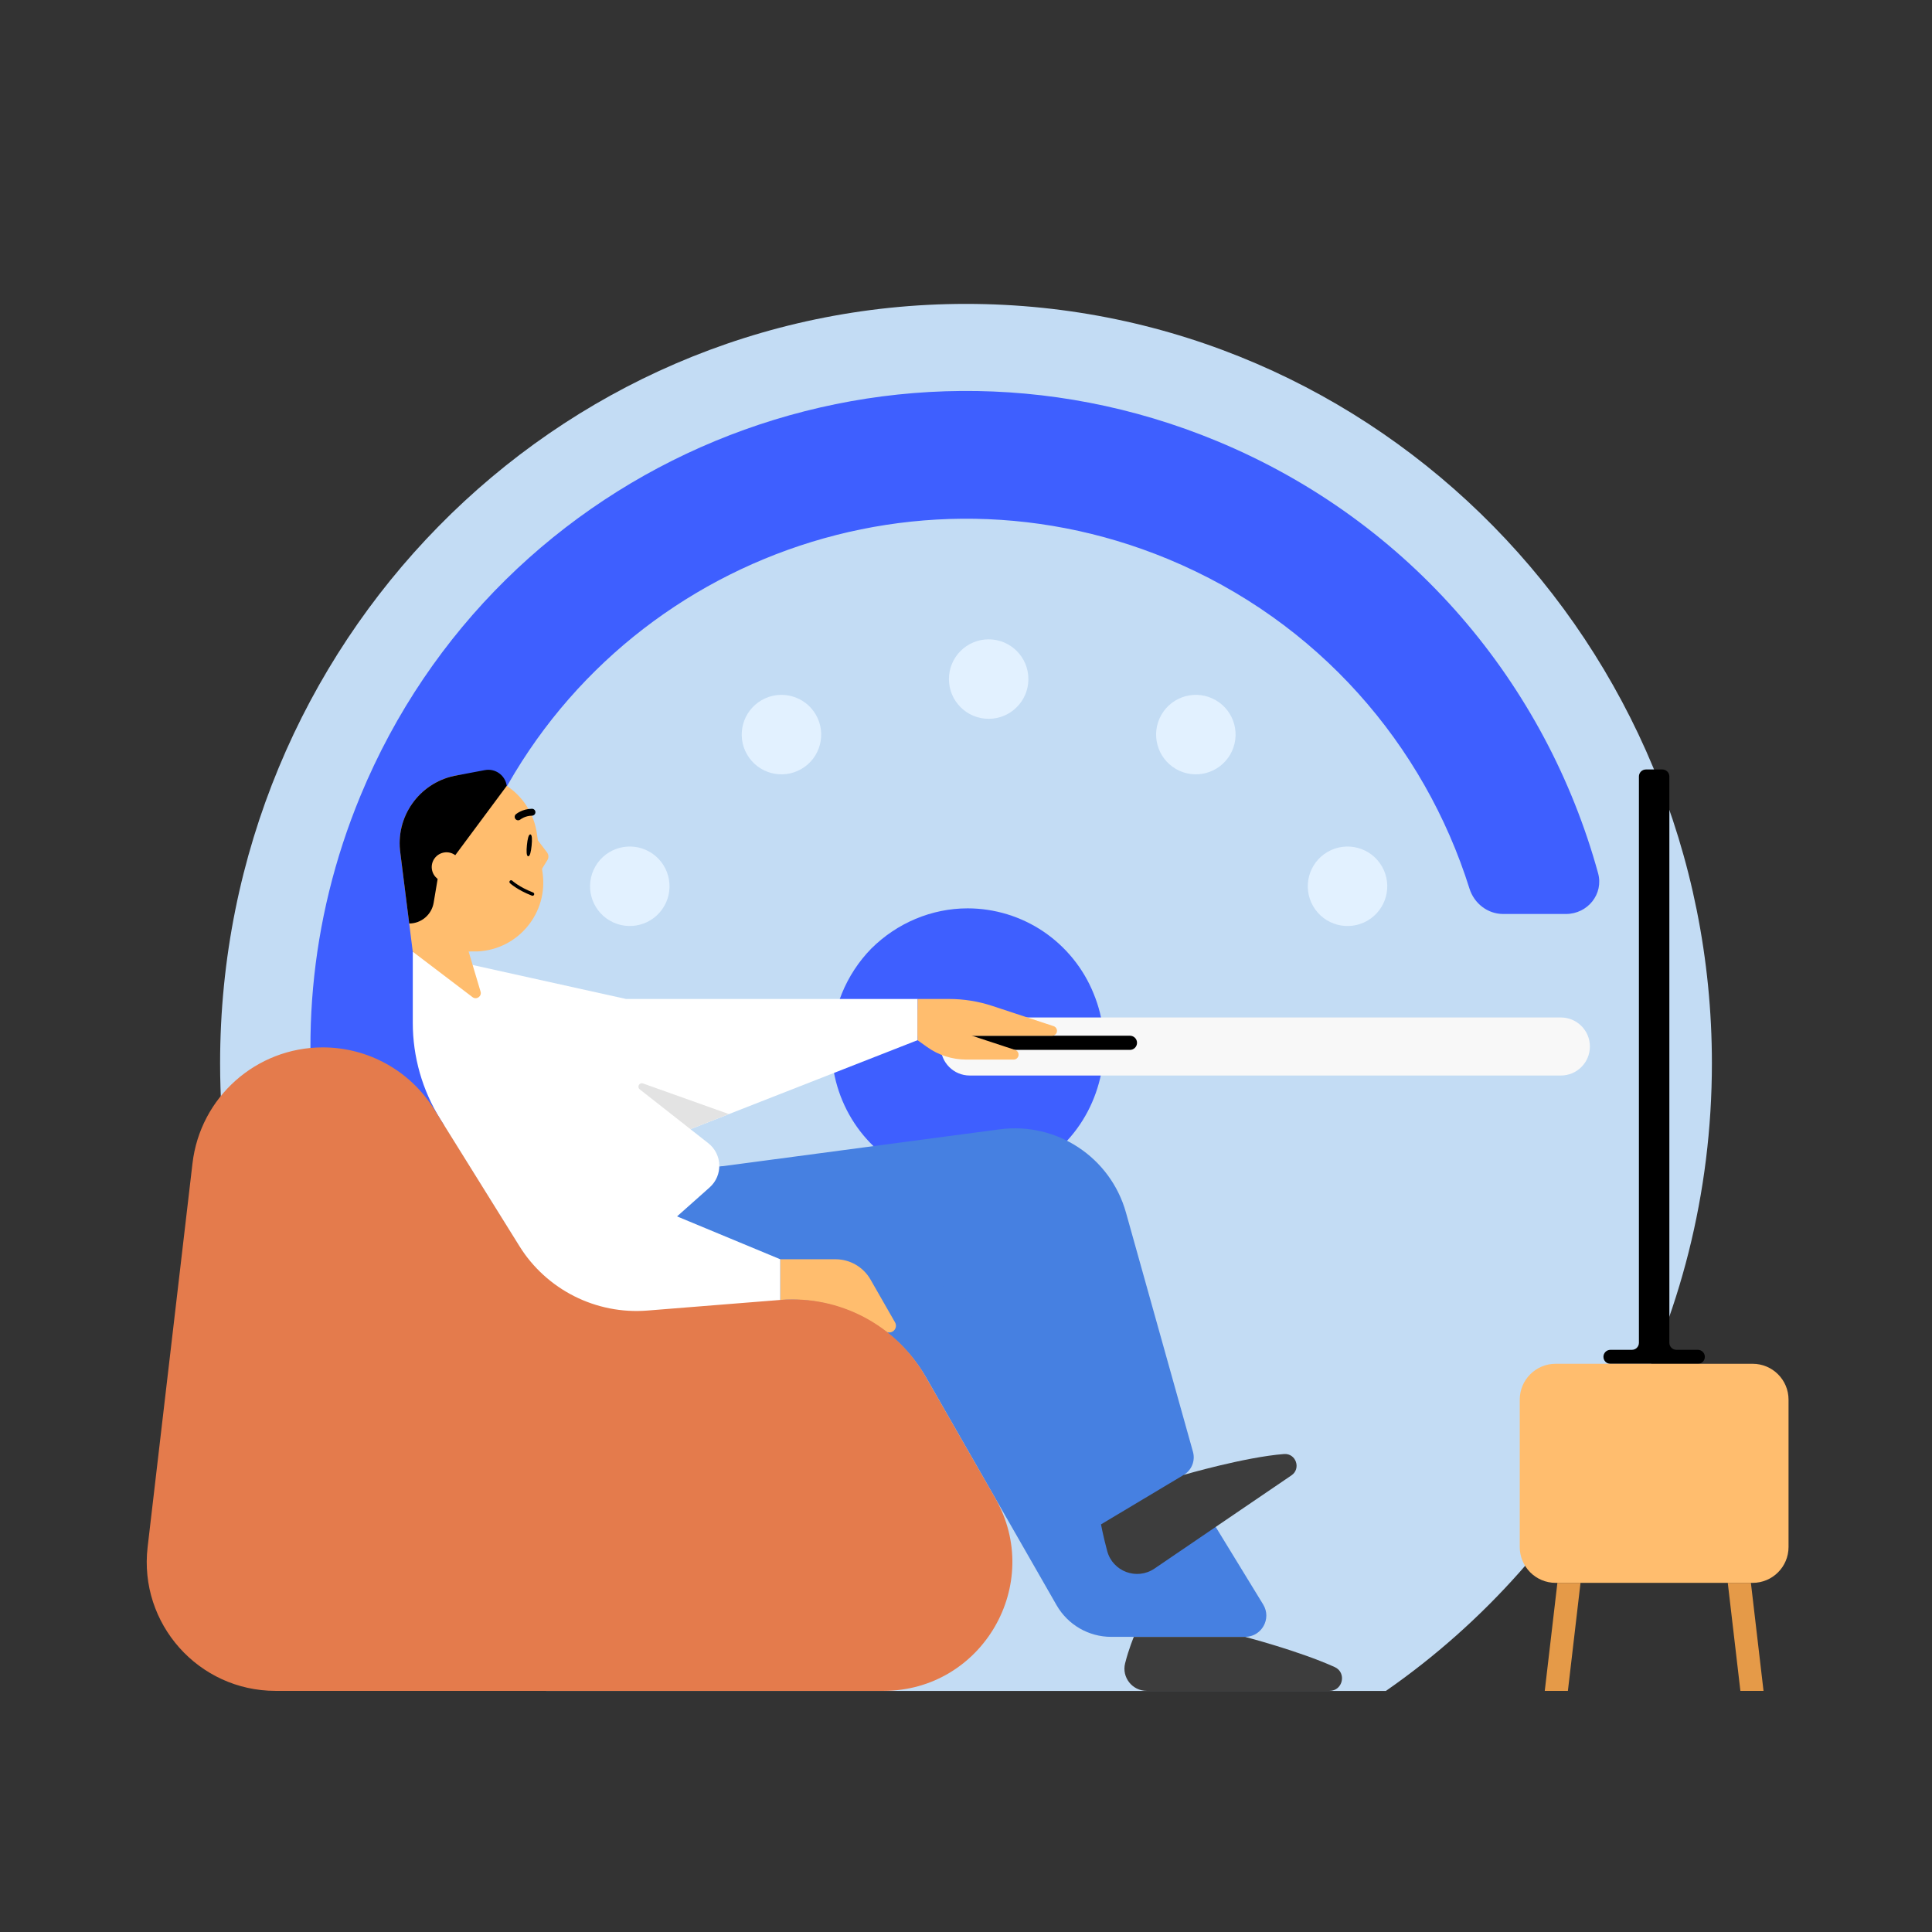 <svg width="555" height="555" viewBox="0 0 555 555" fill="none" xmlns="http://www.w3.org/2000/svg">
<rect x="0" y="0" width="555" height="555" fill="#333333" stroke="none"/>
<path fill-rule="evenodd" clip-rule="evenodd" d="M398.113 485.75C454.654 446.479 491.772 380.368 491.772 305.432C491.772 184.96 395.839 87.299 277.5 87.299C159.161 87.299 63.228 184.96 63.228 305.432C63.228 380.368 100.346 446.479 156.887 485.75H398.113Z" fill="#C3DCF4"/>
<path d="M335.506 160.589C258.165 128.553 169.498 165.281 137.462 242.622C113.507 300.453 128 364.618 169.172 406.703C173.078 410.696 173.331 417.121 169.434 421.123L157.56 433.314C153.875 437.098 147.832 437.3 144.105 433.557C92.081 381.308 73.583 300.951 103.56 228.579C143.351 132.514 253.484 86.896 349.549 126.687C405.403 149.823 444.204 196.739 459.079 250.842C460.727 256.837 456.068 262.556 449.851 262.556H431.808C427.343 262.556 423.473 259.529 422.135 255.269C409.153 213.951 378.649 178.459 335.506 160.589Z" fill="#3E5FFF"/>
<path d="M277.964 260.94C285.67 260.94 293.305 263.254 299.727 267.593C306.149 271.932 311.215 278.151 314.141 285.382C317.138 292.613 317.922 300.568 316.353 308.306C314.783 316.043 311.144 323.058 305.649 328.626C300.155 334.194 293.234 337.954 285.599 339.473C278.035 340.992 270.114 340.196 262.979 337.231C255.843 334.194 249.707 329.132 245.426 322.624C241.144 316.116 238.861 308.45 238.861 300.568C238.861 290.082 242.999 279.958 250.278 272.51C257.699 265.134 267.617 260.94 277.964 260.94Z" fill="#3E5FFF"/>
<path fill-rule="evenodd" clip-rule="evenodd" d="M270.235 300.625C270.235 296.021 273.967 292.289 278.571 292.289L448.39 292.289C452.994 292.289 456.726 296.021 456.726 300.625C456.726 305.23 452.994 308.962 448.39 308.962L278.571 308.962C273.967 308.962 270.235 305.229 270.235 300.625Z" fill="#F8F8F8"/>
<path d="M295.423 195.077C295.423 201.381 290.313 206.492 284.009 206.492C277.704 206.492 272.594 201.381 272.594 195.077C272.594 188.773 277.704 183.662 284.009 183.662C290.313 183.662 295.423 188.773 295.423 195.077Z" fill="#E2F1FF"/>
<path d="M353.414 216.732C350.262 222.192 343.281 224.062 337.821 220.91C332.362 217.758 330.491 210.777 333.643 205.317C336.795 199.858 343.776 197.987 349.236 201.139C354.696 204.291 356.566 211.272 353.414 216.732Z" fill="#E2F1FF"/>
<path d="M392.808 264.484C387.348 267.636 380.367 265.766 377.215 260.306C374.063 254.847 375.933 247.865 381.393 244.713C386.852 241.561 393.834 243.432 396.986 248.891C400.138 254.351 398.267 261.332 392.808 264.484Z" fill="#E2F1FF"/>
<path d="M186.624 383.523C181.164 386.676 174.183 384.805 171.031 379.345C167.879 373.886 169.75 366.904 175.209 363.752C180.669 360.6 187.65 362.471 190.802 367.93C193.954 373.39 192.084 380.371 186.624 383.523Z" fill="#E2F1FF"/>
<path d="M164.968 325.533C158.664 325.533 153.554 320.422 153.554 314.118C153.554 307.814 158.664 302.703 164.968 302.703C171.273 302.703 176.383 307.814 176.383 314.118C176.383 320.422 171.273 325.533 164.968 325.533Z" fill="#E2F1FF"/>
<path d="M175.21 264.482C169.75 261.33 167.88 254.348 171.032 248.889C174.184 243.429 181.165 241.558 186.625 244.711C192.084 247.863 193.955 254.844 190.803 260.304C187.651 265.763 180.67 267.634 175.21 264.482Z" fill="#E2F1FF"/>
<path d="M214.603 216.733C211.451 211.274 213.322 204.293 218.781 201.14C224.241 197.988 231.222 199.859 234.374 205.319C237.526 210.778 235.656 217.759 230.196 220.912C224.736 224.064 217.755 222.193 214.603 216.733Z" fill="#E2F1FF"/>
<path d="M161.927 378.395L223.752 373.46C241.001 372.086 257.493 380.785 266.095 395.8L303.519 461.117C306.74 466.746 312.732 470.215 319.215 470.215H357.655C362.429 470.215 365.361 464.985 362.867 460.915L285.878 335.083H191.004" fill="#4680E1"/>
<path d="M342.702 417.06L323.456 348.342C319.006 332.438 303.529 322.238 287.158 324.42L206.97 335.088V356.47L276.75 370.844L297.797 431.318C300.418 438.851 309.29 442.072 316.137 437.985L340.064 423.681C342.333 422.324 343.418 419.611 342.702 417.065" fill="#4680E1"/>
<path d="M460.618 389.774C460.618 390.888 461.519 391.788 462.633 391.788H487.733C488.847 391.788 489.747 390.888 489.747 389.774C489.747 388.66 488.847 387.759 487.733 387.759H481.567C480.453 387.759 479.553 386.859 479.553 385.744V223.06C479.553 221.946 478.652 221.045 477.538 221.045H472.822C471.708 221.045 470.807 221.946 470.807 223.06V385.744C470.807 386.859 469.907 387.759 468.792 387.759H462.627C461.513 387.759 460.613 388.66 460.613 389.774" fill="black"/>
<path d="M446.878 391.77H503.484C509.176 391.77 513.789 396.382 513.789 402.074V444.399C513.789 450.091 509.176 454.703 503.484 454.703H446.878C441.186 454.703 436.573 450.091 436.573 444.399V402.074C436.573 396.382 441.186 391.77 446.878 391.77Z" fill="#FFBD6E"/>
<path d="M496.332 454.703L499.957 485.731H506.602L502.976 454.703H496.332Z" fill="#E59A48"/>
<path d="M454.031 454.703L450.405 485.731H443.761L447.386 454.703H454.031Z" fill="#E59A48"/>
<path d="M263.61 298.796L175.064 333.495L179.838 286.974H263.61V298.796Z" fill="white"/>
<path d="M326.63 299.563C326.63 298.437 325.718 297.525 324.592 297.525H276.76C275.635 297.525 274.723 298.437 274.723 299.563C274.723 300.689 275.635 301.601 276.76 301.601H324.592C325.718 301.601 326.63 300.689 326.63 299.563Z" fill="black"/>
<path d="M263.611 286.974H272.651C276.859 286.974 281.044 287.643 285.045 288.965L302.668 294.778C303.246 294.969 303.638 295.511 303.638 296.123C303.638 296.903 303.003 297.538 302.224 297.538H263.605" fill="#FFBD6E"/>
<path d="M263.612 298.836L266.343 300.787C269.61 303.125 273.529 304.378 277.547 304.378H291.188C291.811 304.378 292.36 303.968 292.544 303.373C292.764 302.635 292.36 301.855 291.632 301.619L270.805 294.761L263.612 290.004V298.842V298.836Z" fill="#FFBD6E"/>
<path d="M179.838 286.973L118.579 273.401V293.819C118.579 303.604 121.321 313.198 126.493 321.505L161.925 378.4L203.852 341.109C207.714 337.674 207.524 331.584 203.46 328.397L182.349 311.83L179.832 286.979L179.838 286.973Z" fill="white"/>
<path d="M137.276 273.309L118.573 273.401L115.017 245.092C113.447 234.269 120.951 224.218 131.781 222.648C142.605 221.078 152.655 228.582 154.225 239.412L155.859 250.686C157.527 262.226 148.926 272.703 137.282 273.309" fill="#FFBD6E"/>
<path d="M154.415 241.284L157.145 244.869C157.636 245.51 157.676 246.393 157.249 247.074L155.633 249.678" fill="#FFBD6E"/>
<path d="M148.903 235.644C148.603 235.661 148.297 235.54 148.089 235.292C147.737 234.87 147.789 234.253 148.205 233.9C148.28 233.837 150.052 232.359 152.806 232.33C153.354 232.324 153.804 232.763 153.81 233.312C153.816 233.86 153.383 234.31 152.829 234.316C150.814 234.333 149.498 235.407 149.481 235.419C149.313 235.557 149.105 235.632 148.903 235.644Z" fill="black"/>
<path d="M152.717 242.905C152.544 244.643 152.238 246.034 151.73 245.982C151.222 245.93 151.193 244.504 151.366 242.773C151.539 241.035 151.845 239.644 152.353 239.696C152.861 239.748 152.89 241.168 152.717 242.905Z" fill="black"/>
<path d="M117.556 265.296C121.037 265.279 123.999 262.756 124.576 259.322L125.725 252.475L145.571 225.754C145.155 222.723 142.292 220.656 139.285 221.228L131.439 222.706L130.487 222.885C120.362 225.032 113.51 234.701 115.016 245.092L117.556 265.296Z" fill="black"/>
<path fill-rule="evenodd" clip-rule="evenodd" d="M147.158 252.994C146.962 252.81 146.655 252.82 146.471 253.015C146.288 253.211 146.297 253.518 146.493 253.702L146.825 253.348C146.493 253.702 146.492 253.702 146.493 253.702L146.494 253.703L146.496 253.705L146.502 253.71L146.523 253.73C146.541 253.746 146.567 253.769 146.601 253.799C146.67 253.858 146.77 253.943 146.902 254.049C147.167 254.261 147.561 254.557 148.085 254.902C149.132 255.593 150.702 256.483 152.804 257.294C153.054 257.39 153.335 257.265 153.432 257.015C153.528 256.765 153.404 256.484 153.153 256.387C151.122 255.605 149.615 254.748 148.619 254.091C148.122 253.763 147.752 253.485 147.509 253.29C147.387 253.193 147.297 253.117 147.239 253.066C147.209 253.041 147.188 253.022 147.175 253.01L147.16 252.996L147.158 252.994Z" fill="black"/>
<path d="M131.66 251.616C133.063 249.74 132.676 247.084 130.8 245.682C128.924 244.279 126.269 244.666 124.866 246.542C123.463 248.418 123.85 251.073 125.726 252.476C127.602 253.879 130.257 253.492 131.66 251.616Z" fill="#FFBD6E"/>
<path d="M118.578 273.402L133.085 268.189L138.05 284.849C138.459 286.217 136.878 287.314 135.74 286.448L118.578 273.402Z" fill="#FFBD6E"/>
<path d="M325.713 470.22C325.713 470.22 324.275 473.585 323.207 477.811C322.186 481.834 325.274 485.731 329.419 485.731H381.927C385.783 485.731 386.92 480.472 383.404 478.885C373.169 474.261 357.664 470.22 357.664 470.22H325.718H325.713Z" fill="#3D3D3D"/>
<path d="M316.275 437.895C316.275 437.895 316.933 441.382 318.065 445.573C319.652 451.466 326.591 454.035 331.642 450.601L370.988 423.827C373.823 421.899 372.287 417.437 368.864 417.696C357.659 418.551 340.064 423.682 340.064 423.682L316.275 437.906V437.895Z" fill="#3D3D3D"/>
<path d="M224.122 361.741V373.437C235.124 372.652 245.792 375.959 254.278 382.384C255.046 382.967 256.12 382.892 256.807 382.211C257.424 381.593 257.557 380.635 257.118 379.879L250.07 367.572C248.003 363.964 244.164 361.741 240.008 361.741H224.116H224.122Z" fill="#FFBD6E"/>
<path d="M224.126 379.687V361.74L164.968 337.166V379.687H224.126Z" fill="white"/>
<path d="M198.345 324.375L183.78 312.939C182.903 312.252 183.665 310.867 184.715 311.242L209.399 320.04L198.345 324.375Z" fill="#E3E3E3"/>
<path d="M79.162 485.732H253.761C282.197 485.732 300.006 454.998 285.874 430.326L265.866 395.407C257.403 380.635 241.171 372.074 224.199 373.425L185.978 376.479C171.2 377.656 157 370.498 149.166 357.914L124.713 318.642C117.832 307.593 105.739 300.88 92.727 300.88C73.608 300.88 57.52 315.196 55.297 334.188L42.407 444.429C39.838 466.422 57.023 485.732 79.167 485.732" fill="#E47B4C"/>
</svg>
